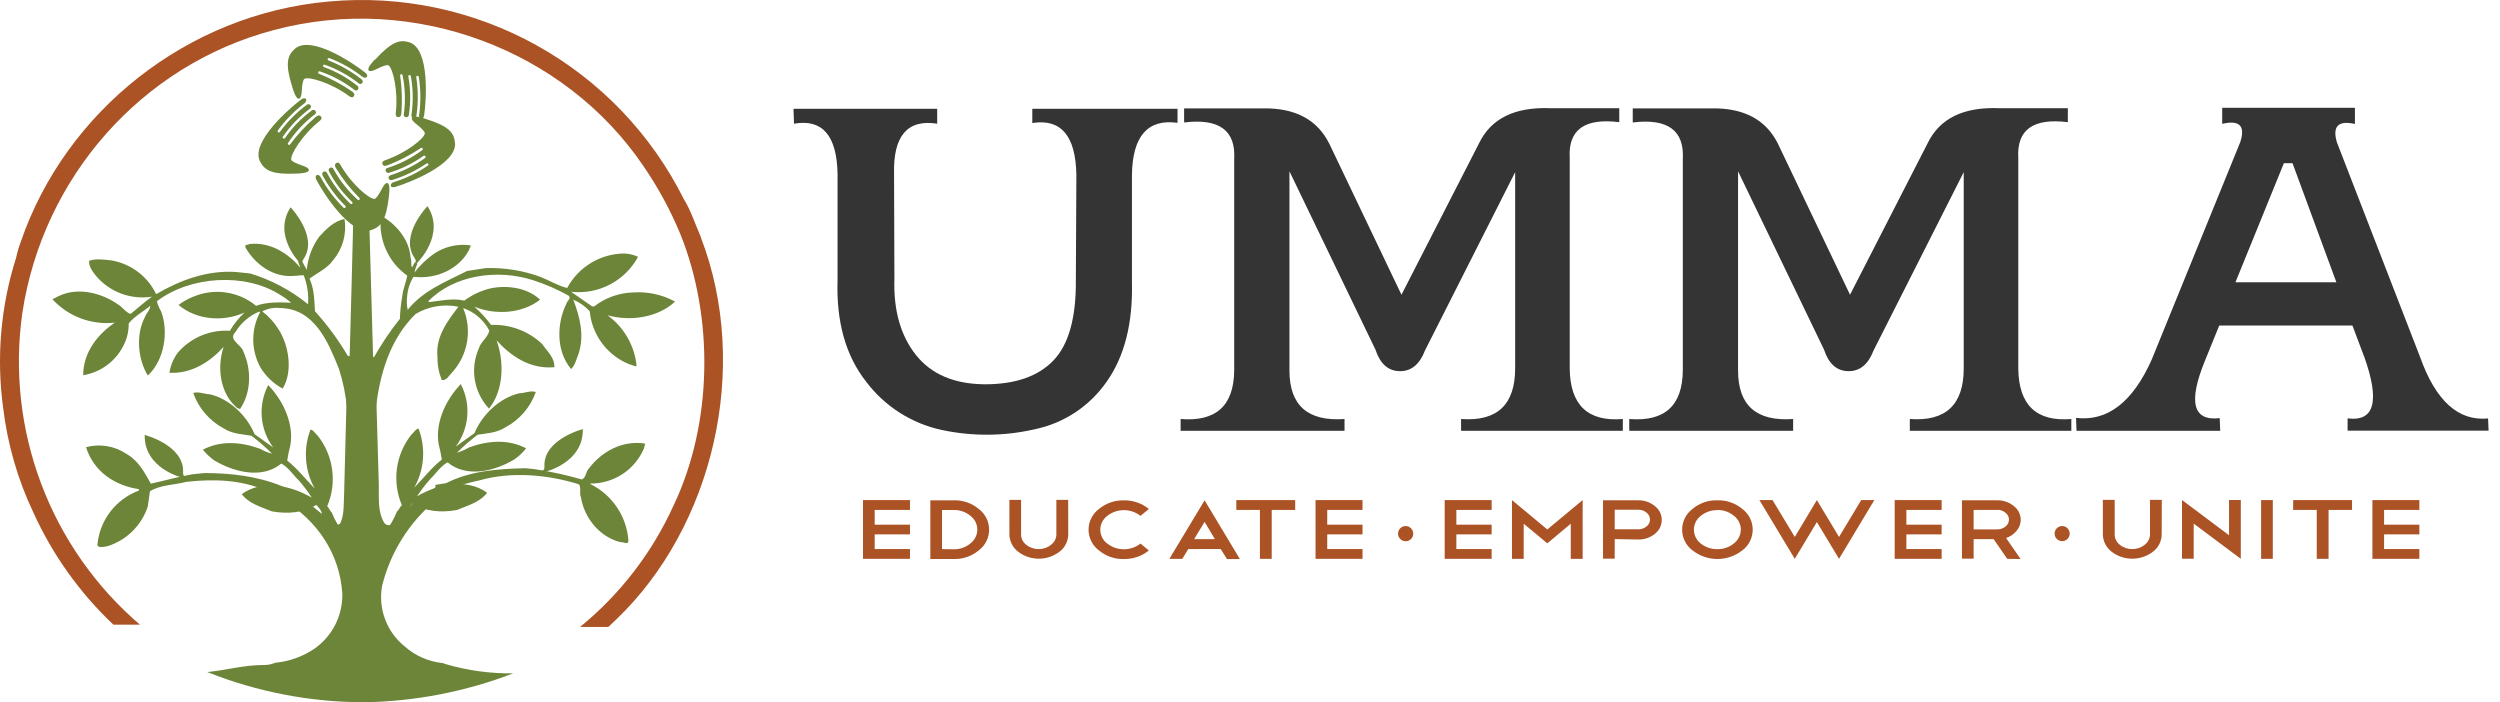 <svg width="178" height="50" viewBox="0 0 178 50" fill="none" xmlns="http://www.w3.org/2000/svg">
<g clip-path="url(#clip0_896_1318)">
<path d="M49.896 16.864C49.488 15.943 49.211 15.022 48.692 14.183C46.387 9.567 42.742 5.753 38.235 3.242C33.727 0.73 28.566 -0.363 23.427 0.106C13.342 0.994 4.695 7.912 1.498 17.162C1.352 17.548 1.235 17.945 1.148 18.348C0.048 21.804 -0.267 25.462 0.226 29.056C0.536 31.634 1.262 34.145 2.376 36.491C3.738 39.497 5.673 42.209 8.073 44.475H9.961C6.815 41.777 4.398 38.33 2.935 34.452C1.472 30.573 1.009 26.389 1.59 22.285C3.052 12.629 10.069 4.639 19.469 2.148C29.557 -0.554 40.253 3.628 45.787 11.788C46.838 13.312 47.725 14.943 48.434 16.652C50.839 22.592 50.747 30.165 47.952 35.999C46.432 39.354 44.155 42.311 41.301 44.638H43.315C43.512 44.457 43.708 44.273 43.899 44.085C50.747 37.517 53.486 26.212 49.896 16.889" fill="#AC5326"/>
<path d="M26.707 4.249C27.884 2.959 28.473 2.79 29.164 3.02C30.626 3.512 30.346 7.234 30.199 8.204C30.171 8.379 30.095 8.478 29.987 8.468C29.88 8.459 29.824 8.324 29.84 8.192C29.971 7.288 29.963 6.369 29.815 5.468C29.81 5.445 29.796 5.424 29.776 5.411C29.756 5.398 29.731 5.393 29.708 5.397C29.685 5.403 29.665 5.418 29.651 5.437C29.638 5.457 29.633 5.481 29.637 5.505C29.777 6.395 29.783 7.3 29.655 8.192C29.637 8.327 29.551 8.401 29.453 8.392C29.426 8.389 29.399 8.381 29.376 8.367C29.353 8.353 29.333 8.334 29.318 8.311C29.303 8.288 29.294 8.262 29.29 8.235C29.287 8.208 29.29 8.181 29.299 8.155C29.43 7.244 29.414 6.318 29.25 5.413C29.244 5.39 29.23 5.37 29.21 5.357C29.19 5.343 29.166 5.338 29.143 5.342C29.12 5.349 29.1 5.363 29.087 5.383C29.074 5.402 29.069 5.426 29.072 5.45C29.236 6.344 29.25 7.259 29.115 8.158C29.096 8.278 29.038 8.355 28.912 8.349C28.887 8.348 28.861 8.341 28.839 8.329C28.816 8.317 28.796 8.3 28.781 8.279C28.766 8.259 28.755 8.235 28.75 8.21C28.745 8.184 28.746 8.159 28.753 8.134C28.88 7.208 28.85 6.267 28.663 5.351C28.661 5.34 28.657 5.328 28.65 5.319C28.643 5.309 28.635 5.3 28.625 5.294C28.615 5.288 28.603 5.283 28.591 5.282C28.58 5.28 28.568 5.281 28.556 5.284C28.545 5.286 28.534 5.29 28.524 5.297C28.515 5.303 28.507 5.312 28.501 5.322C28.495 5.332 28.491 5.343 28.489 5.354C28.488 5.365 28.488 5.377 28.491 5.388C28.618 6.272 28.647 7.167 28.578 8.057C28.559 8.217 28.519 8.342 28.35 8.336C28.181 8.33 28.169 8.189 28.178 8.029C28.366 6.46 27.963 4.814 27.656 4.651C27.537 4.59 27.183 4.734 26.772 4.937C26.772 4.937 26.336 5.164 26.241 5.004C26.145 4.845 26.452 4.488 26.698 4.224" fill="#6C8538"/>
<path d="M30.245 8.447C31.919 8.96 32.321 9.418 32.395 10.152C32.576 11.687 29.097 13.029 28.154 13.305C27.985 13.358 27.847 13.33 27.825 13.229C27.804 13.127 27.887 13.02 28.009 12.977C28.884 12.708 29.712 12.308 30.466 11.791C30.486 11.778 30.499 11.757 30.503 11.734C30.508 11.711 30.503 11.687 30.489 11.667C30.483 11.657 30.474 11.649 30.464 11.643C30.454 11.636 30.443 11.632 30.432 11.63C30.409 11.625 30.384 11.63 30.365 11.644C29.619 12.151 28.803 12.544 27.942 12.811C27.807 12.854 27.705 12.811 27.672 12.71C27.638 12.608 27.702 12.507 27.822 12.47C28.701 12.193 29.53 11.778 30.279 11.242C30.295 11.224 30.304 11.201 30.304 11.177C30.304 11.153 30.295 11.13 30.279 11.113C30.264 11.095 30.242 11.083 30.219 11.08C30.196 11.077 30.172 11.083 30.153 11.097C29.414 11.624 28.595 12.028 27.727 12.292C27.703 12.304 27.677 12.311 27.651 12.312C27.624 12.313 27.598 12.309 27.573 12.299C27.548 12.289 27.526 12.274 27.507 12.255C27.489 12.236 27.475 12.213 27.466 12.188C27.456 12.164 27.451 12.139 27.452 12.113C27.454 12.088 27.461 12.063 27.473 12.04C27.486 12.018 27.503 11.999 27.524 11.985C27.545 11.97 27.57 11.961 27.595 11.957C28.485 11.673 29.322 11.242 30.07 10.683C30.088 10.668 30.1 10.646 30.102 10.622C30.105 10.599 30.097 10.575 30.082 10.557C30.067 10.539 30.046 10.527 30.022 10.525C29.998 10.522 29.975 10.53 29.956 10.545C29.214 11.042 28.417 11.454 27.583 11.773C27.429 11.825 27.3 11.837 27.236 11.687C27.171 11.537 27.294 11.454 27.429 11.404C28.922 10.898 30.242 9.835 30.248 9.488C30.248 9.353 29.975 9.095 29.613 8.813C29.613 8.813 29.223 8.505 29.33 8.361C29.438 8.217 29.883 8.33 30.224 8.438" fill="#6C8538"/>
<path d="M27.696 13.925C27.509 15.664 27.134 16.146 26.434 16.382C24.963 16.84 22.982 13.677 22.528 12.805C22.451 12.648 22.454 12.525 22.546 12.47C22.638 12.415 22.761 12.488 22.826 12.605C23.258 13.409 23.808 14.143 24.456 14.785C24.474 14.803 24.498 14.812 24.522 14.812C24.547 14.812 24.571 14.803 24.588 14.785C24.604 14.768 24.612 14.746 24.612 14.722C24.612 14.699 24.604 14.677 24.588 14.659C23.949 14.027 23.408 13.302 22.982 12.51C22.915 12.387 22.936 12.283 23.028 12.23C23.052 12.217 23.078 12.209 23.104 12.207C23.131 12.205 23.158 12.209 23.183 12.218C23.208 12.227 23.231 12.242 23.25 12.261C23.269 12.28 23.283 12.303 23.292 12.329C23.724 13.14 24.284 13.876 24.951 14.509C24.969 14.525 24.992 14.533 25.016 14.532C25.04 14.53 25.062 14.519 25.078 14.501C25.094 14.483 25.102 14.46 25.101 14.436C25.099 14.412 25.088 14.39 25.07 14.374C24.412 13.751 23.86 13.025 23.437 12.224C23.421 12.203 23.41 12.179 23.404 12.154C23.398 12.128 23.397 12.102 23.402 12.076C23.407 12.05 23.417 12.026 23.432 12.004C23.447 11.983 23.467 11.964 23.489 11.951C23.51 11.937 23.534 11.929 23.559 11.925C23.584 11.922 23.61 11.924 23.634 11.932C23.658 11.94 23.68 11.952 23.698 11.969C23.717 11.986 23.731 12.007 23.741 12.031C24.187 12.853 24.77 13.593 25.464 14.22C25.472 14.229 25.481 14.235 25.492 14.239C25.502 14.244 25.514 14.246 25.525 14.246C25.537 14.246 25.548 14.244 25.558 14.239C25.569 14.235 25.578 14.229 25.587 14.22C25.603 14.203 25.613 14.18 25.613 14.156C25.613 14.132 25.603 14.109 25.587 14.091C24.951 13.453 24.392 12.743 23.922 11.976C23.842 11.834 23.802 11.708 23.94 11.613C24.079 11.518 24.177 11.628 24.247 11.751C25.027 13.124 26.327 14.208 26.671 14.159C26.799 14.137 26.999 13.812 27.211 13.403C27.211 13.403 27.426 12.964 27.598 13.038C27.77 13.112 27.736 13.579 27.693 13.935" fill="#6C8538"/>
<path d="M21.118 12.36C19.374 12.44 18.837 12.142 18.508 11.481C17.826 10.096 20.664 7.676 21.444 7.081C21.585 6.982 21.708 6.967 21.779 7.044C21.849 7.121 21.779 7.265 21.686 7.351C20.957 7.899 20.314 8.553 19.779 9.292C19.772 9.302 19.768 9.313 19.765 9.324C19.763 9.336 19.762 9.348 19.765 9.36C19.767 9.372 19.772 9.383 19.778 9.393C19.785 9.403 19.794 9.411 19.804 9.418C19.813 9.424 19.824 9.429 19.836 9.432C19.847 9.434 19.859 9.434 19.871 9.432C19.882 9.43 19.893 9.425 19.903 9.418C19.912 9.412 19.921 9.403 19.927 9.393C20.459 8.666 21.096 8.022 21.818 7.483C21.836 7.463 21.858 7.446 21.883 7.435C21.907 7.424 21.934 7.418 21.961 7.418C21.988 7.418 22.015 7.424 22.04 7.435C22.064 7.446 22.086 7.463 22.104 7.483C22.12 7.504 22.132 7.529 22.138 7.555C22.144 7.581 22.144 7.608 22.138 7.634C22.132 7.66 22.12 7.685 22.104 7.706C22.087 7.727 22.067 7.744 22.043 7.756C21.305 8.307 20.663 8.974 20.139 9.731C20.132 9.741 20.127 9.752 20.125 9.763C20.123 9.775 20.123 9.787 20.126 9.798C20.128 9.81 20.133 9.821 20.14 9.83C20.147 9.84 20.156 9.848 20.166 9.854C20.186 9.866 20.211 9.87 20.234 9.866C20.257 9.861 20.278 9.848 20.292 9.829C20.808 9.083 21.443 8.426 22.172 7.885C22.189 7.865 22.211 7.85 22.235 7.839C22.26 7.828 22.286 7.822 22.313 7.822C22.339 7.822 22.366 7.828 22.39 7.839C22.414 7.85 22.436 7.865 22.454 7.885C22.471 7.904 22.484 7.927 22.491 7.951C22.498 7.975 22.5 8.001 22.496 8.026C22.491 8.051 22.482 8.075 22.467 8.096C22.453 8.117 22.433 8.134 22.411 8.146C21.667 8.713 21.024 9.4 20.507 10.179C20.494 10.2 20.49 10.224 20.496 10.248C20.501 10.271 20.516 10.291 20.536 10.304C20.557 10.316 20.581 10.32 20.605 10.315C20.628 10.309 20.648 10.295 20.661 10.274C21.192 9.559 21.803 8.906 22.482 8.327C22.611 8.223 22.727 8.168 22.841 8.288C22.955 8.407 22.866 8.524 22.752 8.616C21.524 9.599 20.636 11.045 20.741 11.38C20.784 11.506 21.134 11.653 21.57 11.804C21.57 11.804 22.036 11.948 21.987 12.129C21.938 12.31 21.474 12.347 21.118 12.36Z" fill="#6C8538"/>
<path d="M20.817 6.217C20.292 4.553 20.443 3.96 20.998 3.472C22.156 2.455 25.236 4.553 26.001 5.17C26.139 5.284 26.185 5.394 26.124 5.477C26.062 5.56 25.915 5.545 25.817 5.477C25.099 4.914 24.301 4.462 23.449 4.135C23.426 4.128 23.401 4.13 23.38 4.14C23.358 4.15 23.341 4.168 23.332 4.191C23.329 4.202 23.327 4.214 23.328 4.226C23.329 4.237 23.332 4.249 23.337 4.26C23.343 4.27 23.351 4.28 23.36 4.287C23.369 4.295 23.379 4.301 23.391 4.304C24.229 4.632 25.015 5.08 25.725 5.634C25.835 5.72 25.857 5.83 25.792 5.913C25.775 5.934 25.754 5.95 25.73 5.962C25.706 5.973 25.679 5.979 25.652 5.979C25.626 5.979 25.599 5.973 25.575 5.962C25.551 5.95 25.53 5.934 25.513 5.913C24.79 5.353 23.982 4.911 23.12 4.605C23.109 4.601 23.097 4.6 23.085 4.601C23.073 4.602 23.062 4.605 23.051 4.61C23.041 4.616 23.031 4.623 23.024 4.632C23.016 4.641 23.01 4.652 23.007 4.663C23.003 4.675 23.001 4.687 23.001 4.699C23.002 4.711 23.005 4.723 23.011 4.733C23.016 4.744 23.024 4.753 23.033 4.761C23.043 4.768 23.053 4.774 23.065 4.777C23.919 5.084 24.717 5.529 25.427 6.095C25.45 6.108 25.469 6.125 25.485 6.147C25.5 6.168 25.512 6.192 25.518 6.217C25.524 6.243 25.525 6.269 25.52 6.295C25.515 6.321 25.506 6.346 25.491 6.368C25.477 6.389 25.459 6.407 25.437 6.42C25.415 6.433 25.391 6.441 25.366 6.444C25.34 6.447 25.315 6.444 25.291 6.435C25.267 6.427 25.245 6.413 25.227 6.395C24.488 5.822 23.657 5.378 22.77 5.081C22.759 5.077 22.747 5.075 22.735 5.076C22.722 5.077 22.71 5.08 22.7 5.086C22.689 5.092 22.68 5.1 22.672 5.11C22.665 5.119 22.66 5.131 22.657 5.143C22.654 5.154 22.652 5.166 22.654 5.177C22.655 5.189 22.659 5.2 22.664 5.211C22.67 5.221 22.678 5.23 22.687 5.237C22.696 5.244 22.707 5.25 22.718 5.253C23.545 5.585 24.333 6.007 25.067 6.512C25.2 6.607 25.282 6.706 25.196 6.844C25.11 6.982 24.975 6.93 24.859 6.844C23.59 5.901 21.966 5.425 21.674 5.615C21.56 5.689 21.508 6.067 21.481 6.537C21.481 6.537 21.459 7.028 21.275 7.031C21.091 7.034 20.931 6.589 20.823 6.245" fill="#6C8538"/>
<path d="M25.408 14.54C25.428 14.66 25.441 14.781 25.445 14.902C25.445 15.335 25.445 15.768 25.427 16.204C25.608 16.155 25.795 16.131 25.983 16.131C26.073 16.131 26.163 16.137 26.253 16.149C26.253 15.593 26.253 15.041 26.228 14.54H25.408Z" fill="#6C8538"/>
<path d="M43.251 22.444C44.854 22.902 46.847 22.619 48.063 21.471C47.148 20.974 46.11 20.749 45.072 20.823C44.068 20.851 43.1 21.2 42.308 21.817H42.16L40.665 20.776C41.617 20.882 42.579 20.701 43.427 20.257C44.276 19.814 44.974 19.128 45.431 18.286C45.119 18.139 44.78 18.059 44.436 18.049C43.602 18.059 42.786 18.292 42.073 18.724C41.36 19.156 40.776 19.771 40.382 20.506C39.734 20.353 39.126 19.963 38.454 19.705C37.213 19.255 35.897 19.046 34.578 19.09L33.258 19.293C31.75 20.061 30.134 20.675 29.029 22.057C28.962 21.755 28.948 21.443 28.986 21.136C29.019 20.63 29.175 20.14 29.441 19.708C31.087 19.901 32.711 19.143 33.405 17.779C33.427 17.65 33.516 17.583 33.516 17.472C32.588 17.333 31.643 17.553 30.872 18.086C30.354 18.457 29.893 18.902 29.505 19.407C29.548 19.194 29.618 18.987 29.714 18.793C29.643 18.779 29.578 18.742 29.529 18.688L29.339 19.038C29.229 18.931 29.339 18.541 29.229 18.323C29.146 17.045 28.169 15.921 27.128 15.356C27.023 16.169 27.14 16.996 27.469 17.747C27.797 18.499 28.324 19.147 28.992 19.622C28.925 20.101 28.685 20.577 28.645 21.074C28.547 21.611 28.49 22.154 28.473 22.699C27.786 23.558 27.17 24.471 26.631 25.429L26.563 25.407L26.256 14.533H25.178C25.095 18.169 24.994 21.793 24.895 25.364L24.767 25.343C24.095 24.206 23.311 23.139 22.426 22.158C22.383 21.335 22.362 20.534 22.036 19.84C22.62 19.407 23.292 19.124 23.725 18.519C24.061 18.118 24.306 17.649 24.445 17.145C24.583 16.64 24.613 16.112 24.53 15.596C23.79 15.725 23.206 16.33 22.73 16.849C22.222 17.547 21.914 18.371 21.84 19.232C21.763 18.989 21.533 18.756 21.447 18.467C21.42 18.509 21.384 18.543 21.341 18.568C21.298 18.592 21.25 18.606 21.201 18.608L21.235 18.648L21.385 19.06C20.562 18.086 19.306 17.217 17.768 17.371C17.682 17.457 17.375 17.371 17.485 17.632C18.136 18.78 19.435 19.782 20.931 19.643C21.17 19.643 21.407 19.582 21.625 19.603C21.881 20.257 21.986 20.961 21.932 21.661C20.715 20.671 19.318 19.927 17.817 19.471L16.776 19.364C14.697 19.232 12.765 19.978 11.119 20.945C10.822 20.325 10.381 19.784 9.834 19.367C9.287 18.95 8.648 18.669 7.971 18.547C7.452 18.483 6.823 18.396 6.347 18.569C6.301 18.937 6.583 19.327 6.823 19.628C7.303 20.2 7.923 20.639 8.622 20.901C9.322 21.163 10.077 21.24 10.815 21.123C10.318 21.492 9.756 21.968 9.301 22.352C8.976 22.266 8.715 21.854 8.411 21.682C7.308 20.899 5.616 20.405 4.206 21.068C4.056 21.154 3.881 21.222 3.73 21.308C4.289 21.913 4.982 22.38 5.754 22.669C6.526 22.958 7.355 23.062 8.174 22.972C6.976 23.789 5.923 25.067 5.923 26.716C6.524 26.618 7.094 26.381 7.587 26.024C8.08 25.666 8.483 25.199 8.764 24.658C9.034 24.159 9.171 23.598 9.163 23.031C9.574 22.512 10.204 22.186 10.698 21.774C10.698 22.057 10.416 22.294 10.308 22.598C9.66 23.826 9.811 25.586 10.526 26.737C11.696 25.65 12.022 23.639 11.478 22.186C11.341 21.956 11.238 21.708 11.171 21.449C13.53 19.649 17.454 19.392 19.945 20.994C20.224 21.155 20.487 21.343 20.728 21.556C19.97 21.514 18.972 21.492 18.235 21.774C17.651 21.294 16.953 20.973 16.209 20.844C15.464 20.714 14.698 20.781 13.987 21.038C13.53 21.196 13.099 21.422 12.71 21.71C13.987 22.791 15.894 22.938 17.412 22.25C17.004 22.634 16.651 23.072 16.364 23.553C15.669 23.508 14.972 23.625 14.329 23.895C13.687 24.165 13.115 24.581 12.661 25.11C12.347 25.53 12.142 26.022 12.065 26.541C13.625 26.627 14.967 25.761 15.922 24.698C15.421 26.194 15.682 28.058 16.896 29.053L17.092 29.12C17.894 27.947 17.915 26.323 17.332 25.045C17.221 24.548 16.201 24.198 16.767 23.639C17.159 22.986 17.751 22.477 18.456 22.186L18.52 22.229C18.192 22.84 18.024 23.524 18.031 24.217C18.039 24.91 18.222 25.59 18.563 26.194C18.946 26.814 19.485 27.322 20.126 27.668C20.882 26.439 20.559 24.526 19.801 23.399C19.502 22.925 19.12 22.509 18.674 22.171C19.065 21.963 19.511 21.88 19.951 21.931C22.408 21.977 23.378 24.388 24.134 26.264C24.433 27.197 24.627 28.16 24.711 29.136C25.025 28.966 25.376 28.878 25.732 28.878C26.089 28.878 26.44 28.966 26.753 29.136C27.042 26.599 27.776 24.13 29.594 22.352C30.511 21.809 31.596 21.627 32.64 21.839C31.903 22.812 30.994 23.961 31.148 25.414C31.138 25.977 31.243 26.537 31.455 27.06C31.802 27.1 31.956 26.753 32.171 26.541C32.733 25.931 33.107 25.172 33.25 24.356C33.392 23.539 33.297 22.698 32.975 21.934C33.779 22.211 34.446 22.786 34.839 23.54C34.75 24.013 34.225 24.339 34.099 24.793C33.782 25.501 33.681 26.286 33.808 27.051C33.936 27.816 34.286 28.526 34.815 29.093C35.856 27.812 35.92 25.801 35.358 24.241C36.396 25.368 37.738 26.298 39.473 26.145C39.498 25.454 38.954 25.017 38.607 24.498C38.123 24.039 37.55 23.681 36.925 23.447C36.299 23.213 35.633 23.107 34.965 23.135C34.615 22.662 34.217 22.226 33.777 21.836C35.269 22.45 37.176 22.334 38.454 21.338C37.569 20.494 36.138 20.276 34.901 20.537C34.235 20.7 33.609 20.995 33.058 21.403C32.217 21.209 31.326 21.424 30.546 21.51L30.5 21.446C32.303 19.585 35.413 19.127 37.956 19.95C38.837 20.233 39.686 20.604 40.493 21.056C40.689 21.253 40.361 21.446 40.339 21.599C39.627 23.027 39.584 24.999 40.665 26.277C40.947 25.994 41.058 25.537 41.205 25.149C41.62 23.851 41.273 22.527 40.818 21.338C41.264 21.524 41.663 21.805 41.988 22.162C42.067 22.996 42.376 23.793 42.88 24.462C43.385 25.131 44.066 25.647 44.847 25.951C44.998 25.973 45.173 26.105 45.327 26.062C45.258 25.345 45.036 24.651 44.677 24.026C44.318 23.402 43.83 22.861 43.245 22.441" fill="#6C8538"/>
<path d="M38.051 33.402C39.193 33.571 40.321 33.817 41.43 34.139C41.737 34.007 41.712 33.552 41.927 33.359C42.815 32.167 44.31 31.323 45.938 31.584L45.846 31.937C45.527 32.681 44.995 33.315 44.317 33.759C43.639 34.202 42.845 34.434 42.035 34.427V34.467C42.797 34.842 43.447 35.408 43.923 36.112C44.398 36.816 44.681 37.631 44.743 38.478C44.743 38.846 44.371 38.564 44.2 38.607C42.725 38.26 41.599 36.896 41.362 35.401C41.23 35.164 41.405 34.685 41.212 34.48C38.997 33.788 36.399 33.558 34.148 34.2C33.583 34.326 32.834 34.473 32.306 34.814C32.306 34.814 31.169 35.428 31.05 35.628H31.016C29.129 37.198 27.793 39.331 27.205 41.715C27.063 42.501 27.132 43.31 27.406 44.06C27.68 44.811 28.149 45.474 28.765 45.983C29.532 46.677 30.5 47.108 31.529 47.212C31.602 47.244 31.678 47.27 31.756 47.292C33.31 47.745 34.922 47.964 36.541 47.943C33.161 49.242 29.581 49.938 25.961 50C22.124 50.002 18.322 49.272 14.758 47.85C16.1 47.718 17.412 47.341 18.75 47.35C19.043 47.356 19.334 47.3 19.604 47.187C20.571 47.096 21.5 46.77 22.313 46.238C22.965 45.801 23.496 45.205 23.857 44.507C24.217 43.809 24.395 43.031 24.373 42.246C24.177 39.365 22.531 37.025 20.188 35.619L18.91 34.925C17.221 34.166 15.207 34.08 13.257 34.311C12.455 34.526 11.368 34.526 10.677 34.98L10.523 36.064C10.305 36.723 9.934 37.322 9.441 37.811C8.948 38.3 8.347 38.666 7.686 38.88C7.471 38.923 6.82 39.095 6.949 38.662C7.046 37.832 7.371 37.045 7.888 36.388C8.404 35.73 9.092 35.228 9.875 34.937L9.897 34.83C8.162 34.569 6.669 33.574 6.126 31.838C6.612 31.709 7.121 31.684 7.618 31.767C8.115 31.85 8.588 32.037 9.006 32.318C9.875 32.815 10.287 33.638 10.741 34.437C11.718 34.225 12.691 33.942 13.711 33.767L14.556 33.681C16.398 33.681 18.327 33.899 20.04 34.602L20.741 34.909C20.746 34.946 20.76 34.981 20.781 35.012C20.801 35.042 20.828 35.068 20.86 35.088C21.871 35.712 22.809 36.446 23.658 37.277C23.83 37.32 24.069 37.428 24.22 37.277C24.542 36.605 24.456 35.782 24.502 35.112L24.705 27.275C25.003 27.431 25.336 27.51 25.672 27.505C26.057 27.51 26.434 27.404 26.76 27.198L26.971 34.495C26.993 35.416 26.864 36.466 27.383 37.259C27.425 37.303 27.476 37.337 27.532 37.361C27.587 37.385 27.648 37.397 27.709 37.397C27.769 37.397 27.829 37.385 27.885 37.361C27.941 37.337 27.992 37.303 28.034 37.259C28.844 36.26 29.827 35.415 30.936 34.765C30.955 34.752 30.971 34.736 30.983 34.717C30.995 34.698 31.003 34.676 31.007 34.654C31.011 34.632 31.011 34.609 31.006 34.587C31.001 34.565 30.992 34.544 30.979 34.526L31.762 34.4C33.473 33.531 35.423 33.38 37.394 33.337L38.051 33.402Z" fill="#6C8538"/>
<path d="M28.277 36.414C28.412 36.3 28.476 36.079 28.611 35.963C28.263 35.143 28.142 34.244 28.261 33.36C28.381 32.477 28.736 31.643 29.29 30.945C29.465 30.797 29.619 30.518 29.8 30.518C30.061 31.198 30.169 31.927 30.116 32.654C30.063 33.381 29.85 34.087 29.493 34.722C30.168 34.031 30.721 33.3 31.458 32.723C31.404 32.361 31.33 32.002 31.237 31.648C30.976 30.245 31.627 28.577 32.809 27.349C33.172 28.048 33.332 28.836 33.269 29.622C33.206 30.407 32.923 31.16 32.453 31.792L33.78 30.843C34.342 29.501 35.582 28.328 36.964 28.003C37.318 28.003 37.827 27.776 38.147 27.914C37.766 28.995 36.992 29.893 35.979 30.429C35.364 30.834 34.59 30.853 34.004 30.954C33.486 31.346 32.996 31.773 32.536 32.231C32.838 32.147 33.126 32.021 33.393 31.857C34.802 31.347 36.215 31.27 37.462 31.921C37.224 32.22 36.945 32.484 36.633 32.704C35.073 33.641 33.129 33.982 31.866 32.916C31.329 33.223 31.028 33.739 30.62 34.123C30.284 34.504 29.977 34.909 29.698 35.333C31.274 34.412 33.285 34.065 34.686 35.084C34.157 35.778 33.276 35.99 32.536 36.313C31.397 36.516 30.276 36.417 29.376 35.855C29.195 36.067 28.875 36.362 29.038 36.626C29.038 36.626 27.702 37.989 28.151 38.647C28.599 39.304 27.404 37.901 27.404 37.901C27.764 37.446 28.056 36.942 28.273 36.405" fill="#6C8538"/>
<path d="M29.744 18.67C29.744 18.67 31.741 16.695 30.436 14.678C30.436 14.678 28.418 16.772 29.514 18.363C29.514 18.363 29.705 18.621 29.533 18.71L29.631 18.848L29.744 18.67Z" fill="#6C8538"/>
<path d="M21.382 18.753C21.382 18.753 19.383 16.778 20.688 14.761C20.688 14.761 22.706 16.855 21.61 18.446C21.61 18.446 21.422 18.704 21.61 18.793L21.508 18.931L21.382 18.753Z" fill="#6C8538"/>
<path d="M23.63 36.497C23.495 36.386 23.431 36.162 23.296 36.048C23.646 35.226 23.769 34.324 23.649 33.438C23.53 32.552 23.173 31.715 22.617 31.015C22.442 30.868 22.288 30.588 22.107 30.588C21.846 31.268 21.738 31.998 21.791 32.725C21.844 33.451 22.057 34.157 22.414 34.792C21.738 34.101 21.186 33.37 20.449 32.793C20.504 32.431 20.577 32.072 20.67 31.718C20.931 30.318 20.28 28.647 19.098 27.419C18.734 28.119 18.575 28.906 18.638 29.692C18.701 30.478 18.984 31.23 19.454 31.863L18.127 30.914C17.565 29.572 16.324 28.399 14.943 28.073C14.589 28.073 14.079 27.846 13.76 27.984C14.142 29.066 14.915 29.964 15.928 30.502C16.542 30.904 17.316 30.923 17.903 31.024C18.42 31.417 18.91 31.844 19.371 32.302C19.07 32.225 18.782 32.107 18.514 31.952C17.104 31.442 15.692 31.365 14.445 32.016C14.68 32.311 14.956 32.57 15.265 32.787C16.822 33.708 18.769 34.065 20.031 33.002C20.569 33.309 20.869 33.822 21.278 34.206C21.614 34.593 21.922 35.003 22.199 35.434C20.624 34.513 18.612 34.163 17.212 35.182C17.74 35.876 18.618 36.104 19.362 36.411C20.501 36.61 21.619 36.512 22.522 35.95C22.703 36.162 23.022 36.457 22.859 36.724C22.859 36.724 24.195 38.084 23.747 38.742C23.299 39.399 24.493 37.995 24.493 37.995C24.134 37.541 23.841 37.037 23.624 36.5" fill="#6C8538"/>
<path d="M38.81 33.592C38.81 33.592 41.546 32.959 41.497 30.552C41.497 30.552 38.681 31.28 38.764 33.199C38.764 33.199 38.792 33.506 38.598 33.506V33.675L38.81 33.592Z" fill="#6C8538"/>
<path d="M12.986 34.009C12.986 34.009 10.253 33.373 10.302 30.969C10.302 30.969 13.118 31.694 13.036 33.616C13.036 33.616 13.008 33.923 13.201 33.923V34.092L12.986 34.009Z" fill="#6C8538"/>
<path d="M63.682 19.85C63.61 22.09 64.122 23.898 65.217 25.276C66.313 26.654 67.95 27.349 70.131 27.361C72.305 27.361 73.934 26.791 75.017 25.651C76.1 24.51 76.628 22.597 76.601 19.911L76.638 12.446C76.589 9.665 75.543 8.437 73.5 8.76V7.747H83.84V8.745C81.723 8.454 80.641 9.683 80.594 12.43V20.108C80.663 23.009 80.07 25.357 78.812 27.152C77.592 28.922 75.733 30.149 73.626 30.574C71.474 31.062 69.243 31.077 67.084 30.62C64.919 30.164 62.993 28.938 61.664 27.168C60.215 25.325 59.538 22.92 59.634 19.951V12.384C59.585 9.645 58.551 8.452 56.533 8.807L56.496 7.747H66.728V8.807C64.613 8.475 63.59 9.667 63.657 12.384L63.682 19.85Z" fill="#333433"/>
<path d="M91.809 12.197V26.381C91.809 28.869 93.116 30.019 95.73 29.833V30.675H84.061V29.833C86.579 30.038 87.85 28.887 87.875 26.381V11.334C87.996 9.286 86.807 8.415 84.309 8.72V7.716H89.908C92.213 7.675 93.794 8.515 94.649 10.237L99.784 20.986L105.312 10.194C106.165 8.432 107.865 7.601 110.41 7.704H115.292V8.699C112.821 8.39 111.645 9.24 111.764 11.251V26.225C111.788 28.837 113.049 30.04 115.544 29.833V30.675H104.028V29.833C106.595 30.021 107.879 28.819 107.879 26.225V12.258L101.461 24.95C101.08 25.945 100.481 26.44 99.661 26.427C98.841 26.415 98.264 25.905 97.932 24.892L91.809 12.197Z" fill="#333433"/>
<path d="M123.75 12.197V26.381C123.75 28.869 125.057 30.019 127.671 29.833V30.675H116.002V29.833C118.522 30.038 119.793 28.887 119.816 26.381V11.334C119.935 9.286 118.746 8.415 116.251 8.72V7.716H121.849C124.156 7.675 125.737 8.515 126.591 10.237L131.722 20.986L137.25 10.194C138.104 8.432 139.803 7.601 142.348 7.704H147.23V8.699C144.759 8.39 143.583 9.24 143.702 11.251V26.225C143.727 28.837 144.986 30.04 147.479 29.833V30.675H135.978V29.833C138.538 30.021 139.817 28.819 139.817 26.225V12.258L133.399 24.95C133.018 25.945 132.419 26.44 131.599 26.427C130.779 26.415 130.202 25.905 129.87 24.892L123.75 12.197Z" fill="#333433"/>
<path d="M168.313 25.355L167.493 23.178H158.01L157.012 25.635C155.783 28.62 156.127 29.999 158.043 29.771L158.08 30.674H147.848L147.814 29.753C150.046 30.023 151.84 28.644 153.197 25.616L159.505 10.123C159.886 8.963 159.458 8.527 158.221 8.818V7.676H167.671V8.827C166.481 8.557 166.053 8.992 166.387 10.133L172.305 25.407C173.419 28.54 175.034 30.002 177.151 29.793L177.188 30.665H167.149V29.787C169.071 30.037 169.463 28.564 168.325 25.371M163.227 11.619H162.613L159.164 20.098H166.35L163.227 11.619Z" fill="#333433"/>
<path d="M64.79 35.606V36.307H62.278V37.357H64.79V38.048H62.278V39.092H64.79V39.789H61.446V35.606H64.79Z" fill="#AC5326"/>
<path d="M66.24 35.622H67.91C68.557 35.604 69.188 35.822 69.686 36.236C69.915 36.408 70.101 36.631 70.23 36.887C70.358 37.143 70.425 37.425 70.425 37.712C70.425 37.998 70.358 38.281 70.23 38.537C70.101 38.793 69.915 39.016 69.686 39.188C69.188 39.602 68.557 39.82 67.91 39.802H66.24V35.622ZM67.91 39.108C68.341 39.116 68.761 38.968 69.093 38.693C69.245 38.577 69.368 38.427 69.454 38.256C69.539 38.084 69.584 37.896 69.584 37.704C69.584 37.514 69.539 37.327 69.454 37.157C69.368 36.987 69.245 36.839 69.093 36.725C68.761 36.449 68.341 36.303 67.91 36.313H67.072V39.099L67.91 39.108Z" fill="#AC5326"/>
<path d="M76.058 38.048C76.056 38.286 75.999 38.52 75.893 38.733C75.786 38.946 75.633 39.132 75.444 39.276C75.019 39.603 74.499 39.78 73.963 39.78C73.428 39.78 72.907 39.603 72.483 39.276C72.295 39.131 72.142 38.945 72.035 38.732C71.929 38.519 71.872 38.285 71.869 38.048V35.591H72.701V38.048C72.7 38.19 72.733 38.331 72.796 38.459C72.859 38.587 72.95 38.698 73.064 38.785C73.314 38.99 73.63 39.099 73.954 39.092C74.276 39.099 74.59 38.99 74.838 38.785C74.954 38.7 75.048 38.589 75.113 38.461C75.178 38.333 75.213 38.191 75.213 38.048V35.591H76.055L76.058 38.048Z" fill="#AC5326"/>
<path d="M80.025 35.622C80.357 35.62 80.686 35.675 80.999 35.785C81.29 35.889 81.56 36.043 81.797 36.239L81.205 36.731C80.867 36.466 80.45 36.322 80.021 36.322C79.592 36.322 79.175 36.466 78.837 36.731C78.683 36.845 78.558 36.994 78.472 37.165C78.386 37.336 78.342 37.525 78.342 37.717C78.342 37.908 78.386 38.097 78.472 38.268C78.558 38.439 78.683 38.588 78.837 38.702C79.176 38.965 79.592 39.108 80.021 39.108C80.45 39.108 80.866 38.965 81.205 38.702L81.797 39.191C81.56 39.388 81.29 39.541 80.999 39.642C80.687 39.753 80.357 39.809 80.025 39.805C79.377 39.823 78.744 39.604 78.244 39.191C78.015 39.019 77.829 38.796 77.7 38.54C77.572 38.284 77.505 38.002 77.505 37.715C77.505 37.428 77.572 37.146 77.7 36.89C77.829 36.634 78.015 36.411 78.244 36.239C78.744 35.825 79.377 35.607 80.025 35.625" fill="#AC5326"/>
<path d="M86.917 39.092H84.607L84.18 39.789H83.259L85.768 35.622L88.28 39.805H87.359L86.917 39.092ZM85.022 38.386H86.499L85.768 37.158L85.022 38.386Z" fill="#AC5326"/>
<path d="M88.025 35.606H92.217V36.307H90.546V39.789H89.705V36.307H88.025V35.606Z" fill="#AC5326"/>
<path d="M97.011 35.606V36.307H94.499V37.357H97.011V38.048H94.499V39.092H97.011V39.789H93.667V35.606H97.011Z" fill="#AC5326"/>
<path d="M106.205 35.606V36.307H103.693V37.357H106.205V38.048H103.693V39.092H106.205V39.789H102.861V35.606H106.205Z" fill="#AC5326"/>
<path d="M108.487 37.289V39.789H107.652V35.606L110.167 37.698L112.685 35.606V39.789H111.838V37.289L110.167 38.687L108.487 37.289Z" fill="#AC5326"/>
<path d="M114.967 38.385V39.776H114.135V35.621H116.647C117.076 35.612 117.495 35.758 117.826 36.033C117.979 36.148 118.104 36.297 118.189 36.469C118.274 36.641 118.318 36.83 118.317 37.022C118.316 37.213 118.271 37.402 118.186 37.573C118.101 37.744 117.978 37.894 117.826 38.011C117.493 38.28 117.075 38.422 116.647 38.413L114.967 38.385ZM114.967 36.294V37.685H116.647C116.86 37.69 117.068 37.618 117.233 37.483C117.31 37.425 117.371 37.351 117.414 37.266C117.457 37.181 117.479 37.087 117.479 36.991C117.479 36.896 117.457 36.802 117.414 36.717C117.371 36.631 117.31 36.557 117.233 36.5C117.069 36.362 116.861 36.289 116.647 36.294H114.967Z" fill="#AC5326"/>
<path d="M122.279 35.621C122.926 35.603 123.557 35.822 124.054 36.236C124.283 36.407 124.47 36.63 124.598 36.886C124.726 37.142 124.793 37.425 124.793 37.711C124.793 37.998 124.726 38.28 124.598 38.536C124.47 38.792 124.283 39.015 124.054 39.187C123.548 39.584 122.924 39.801 122.28 39.801C121.637 39.801 121.012 39.584 120.507 39.187C120.277 39.015 120.091 38.792 119.963 38.536C119.835 38.28 119.768 37.998 119.768 37.711C119.768 37.425 119.835 37.142 119.963 36.886C120.091 36.63 120.277 36.407 120.507 36.236C121.002 35.82 121.633 35.602 122.279 35.621ZM122.279 36.322C121.846 36.313 121.425 36.459 121.09 36.733C120.939 36.848 120.817 36.996 120.733 37.166C120.649 37.336 120.605 37.523 120.605 37.713C120.607 37.901 120.651 38.087 120.733 38.257C120.816 38.426 120.936 38.575 121.084 38.692C121.421 38.962 121.841 39.106 122.273 39.098C122.702 39.108 123.12 38.964 123.452 38.692C123.605 38.576 123.728 38.427 123.814 38.255C123.9 38.084 123.945 37.895 123.946 37.703C123.946 37.513 123.9 37.325 123.815 37.155C123.729 36.985 123.605 36.838 123.452 36.724C123.121 36.449 122.702 36.303 122.273 36.312" fill="#AC5326"/>
<path d="M126.204 35.606L127.788 38.229L129.361 35.606L130.939 38.229L132.517 35.606H133.451L130.939 39.789L129.361 37.17L127.788 39.789L125.27 35.606H126.204Z" fill="#AC5326"/>
<path d="M138.245 35.606V36.307H135.733V37.357H138.245V38.048H135.733V39.092H138.245V39.789H134.901V35.606H138.245Z" fill="#AC5326"/>
<path d="M142.916 39.789L141.945 38.385H140.523V39.776H139.691V35.621H142.206C142.636 35.612 143.055 35.758 143.386 36.033C143.538 36.147 143.662 36.296 143.747 36.466C143.832 36.637 143.877 36.825 143.877 37.016C143.874 37.307 143.765 37.588 143.57 37.805C143.376 38.038 143.121 38.212 142.833 38.306L143.868 39.804L142.916 39.789ZM142.206 36.306H140.523V37.691H142.206C142.419 37.696 142.626 37.624 142.79 37.489C142.867 37.431 142.93 37.357 142.973 37.271C143.016 37.185 143.039 37.09 143.039 36.994C143.038 36.899 143.015 36.806 142.972 36.721C142.928 36.636 142.866 36.562 142.79 36.506C142.627 36.369 142.419 36.295 142.206 36.3" fill="#AC5326"/>
<path d="M153.913 38.048C153.911 38.286 153.854 38.52 153.748 38.733C153.642 38.946 153.488 39.132 153.299 39.276C152.874 39.603 152.354 39.78 151.819 39.78C151.283 39.78 150.763 39.603 150.338 39.276C150.15 39.131 149.997 38.945 149.891 38.732C149.784 38.519 149.727 38.285 149.724 38.048V35.591H150.566V38.048C150.565 38.19 150.597 38.331 150.66 38.459C150.723 38.587 150.815 38.698 150.928 38.785C151.179 38.99 151.495 39.099 151.819 39.092C152.141 39.099 152.455 38.99 152.703 38.785C152.819 38.7 152.913 38.589 152.978 38.461C153.043 38.333 153.077 38.191 153.078 38.048V35.591H153.919L153.913 38.048Z" fill="#AC5326"/>
<path d="M155.359 35.601L158.707 38.11V35.601H159.545V39.783V39.777V39.789L156.192 37.283V39.783H155.359V35.601Z" fill="#AC5326"/>
<path d="M161.824 35.606H160.991V39.789H161.824V35.606Z" fill="#AC5326"/>
<path d="M163.273 35.606H167.465V36.307H165.794V39.789H164.953V36.307H163.273V35.606Z" fill="#AC5326"/>
<path d="M172.259 35.606V36.307H169.747V37.357H172.259V38.048H169.747V39.092H172.259V39.789H168.915V35.606H172.259Z" fill="#AC5326"/>
<path d="M100.622 37.992C100.623 38.099 100.592 38.204 100.533 38.294C100.474 38.383 100.39 38.453 100.291 38.494C100.192 38.535 100.083 38.547 99.978 38.526C99.873 38.505 99.777 38.454 99.701 38.379C99.625 38.303 99.573 38.207 99.552 38.102C99.531 37.997 99.541 37.888 99.582 37.789C99.623 37.691 99.692 37.606 99.781 37.546C99.87 37.487 99.975 37.455 100.082 37.455C100.225 37.455 100.362 37.512 100.463 37.612C100.564 37.713 100.622 37.85 100.622 37.992Z" fill="#AC5326"/>
<path d="M147.362 37.992C147.362 38.099 147.331 38.203 147.272 38.291C147.213 38.379 147.129 38.448 147.031 38.489C146.932 38.53 146.824 38.54 146.72 38.52C146.616 38.499 146.52 38.448 146.445 38.373C146.37 38.297 146.319 38.202 146.298 38.097C146.277 37.993 146.288 37.885 146.329 37.787C146.369 37.689 146.438 37.605 146.526 37.546C146.615 37.487 146.719 37.455 146.825 37.455C146.968 37.455 147.104 37.512 147.205 37.612C147.306 37.713 147.362 37.85 147.362 37.992Z" fill="#AC5326"/>
</g>
<defs>
<clipPath id="clip0_896_1318">
<rect width="177.188" height="50" fill="white"/>
</clipPath>
</defs>
</svg>
